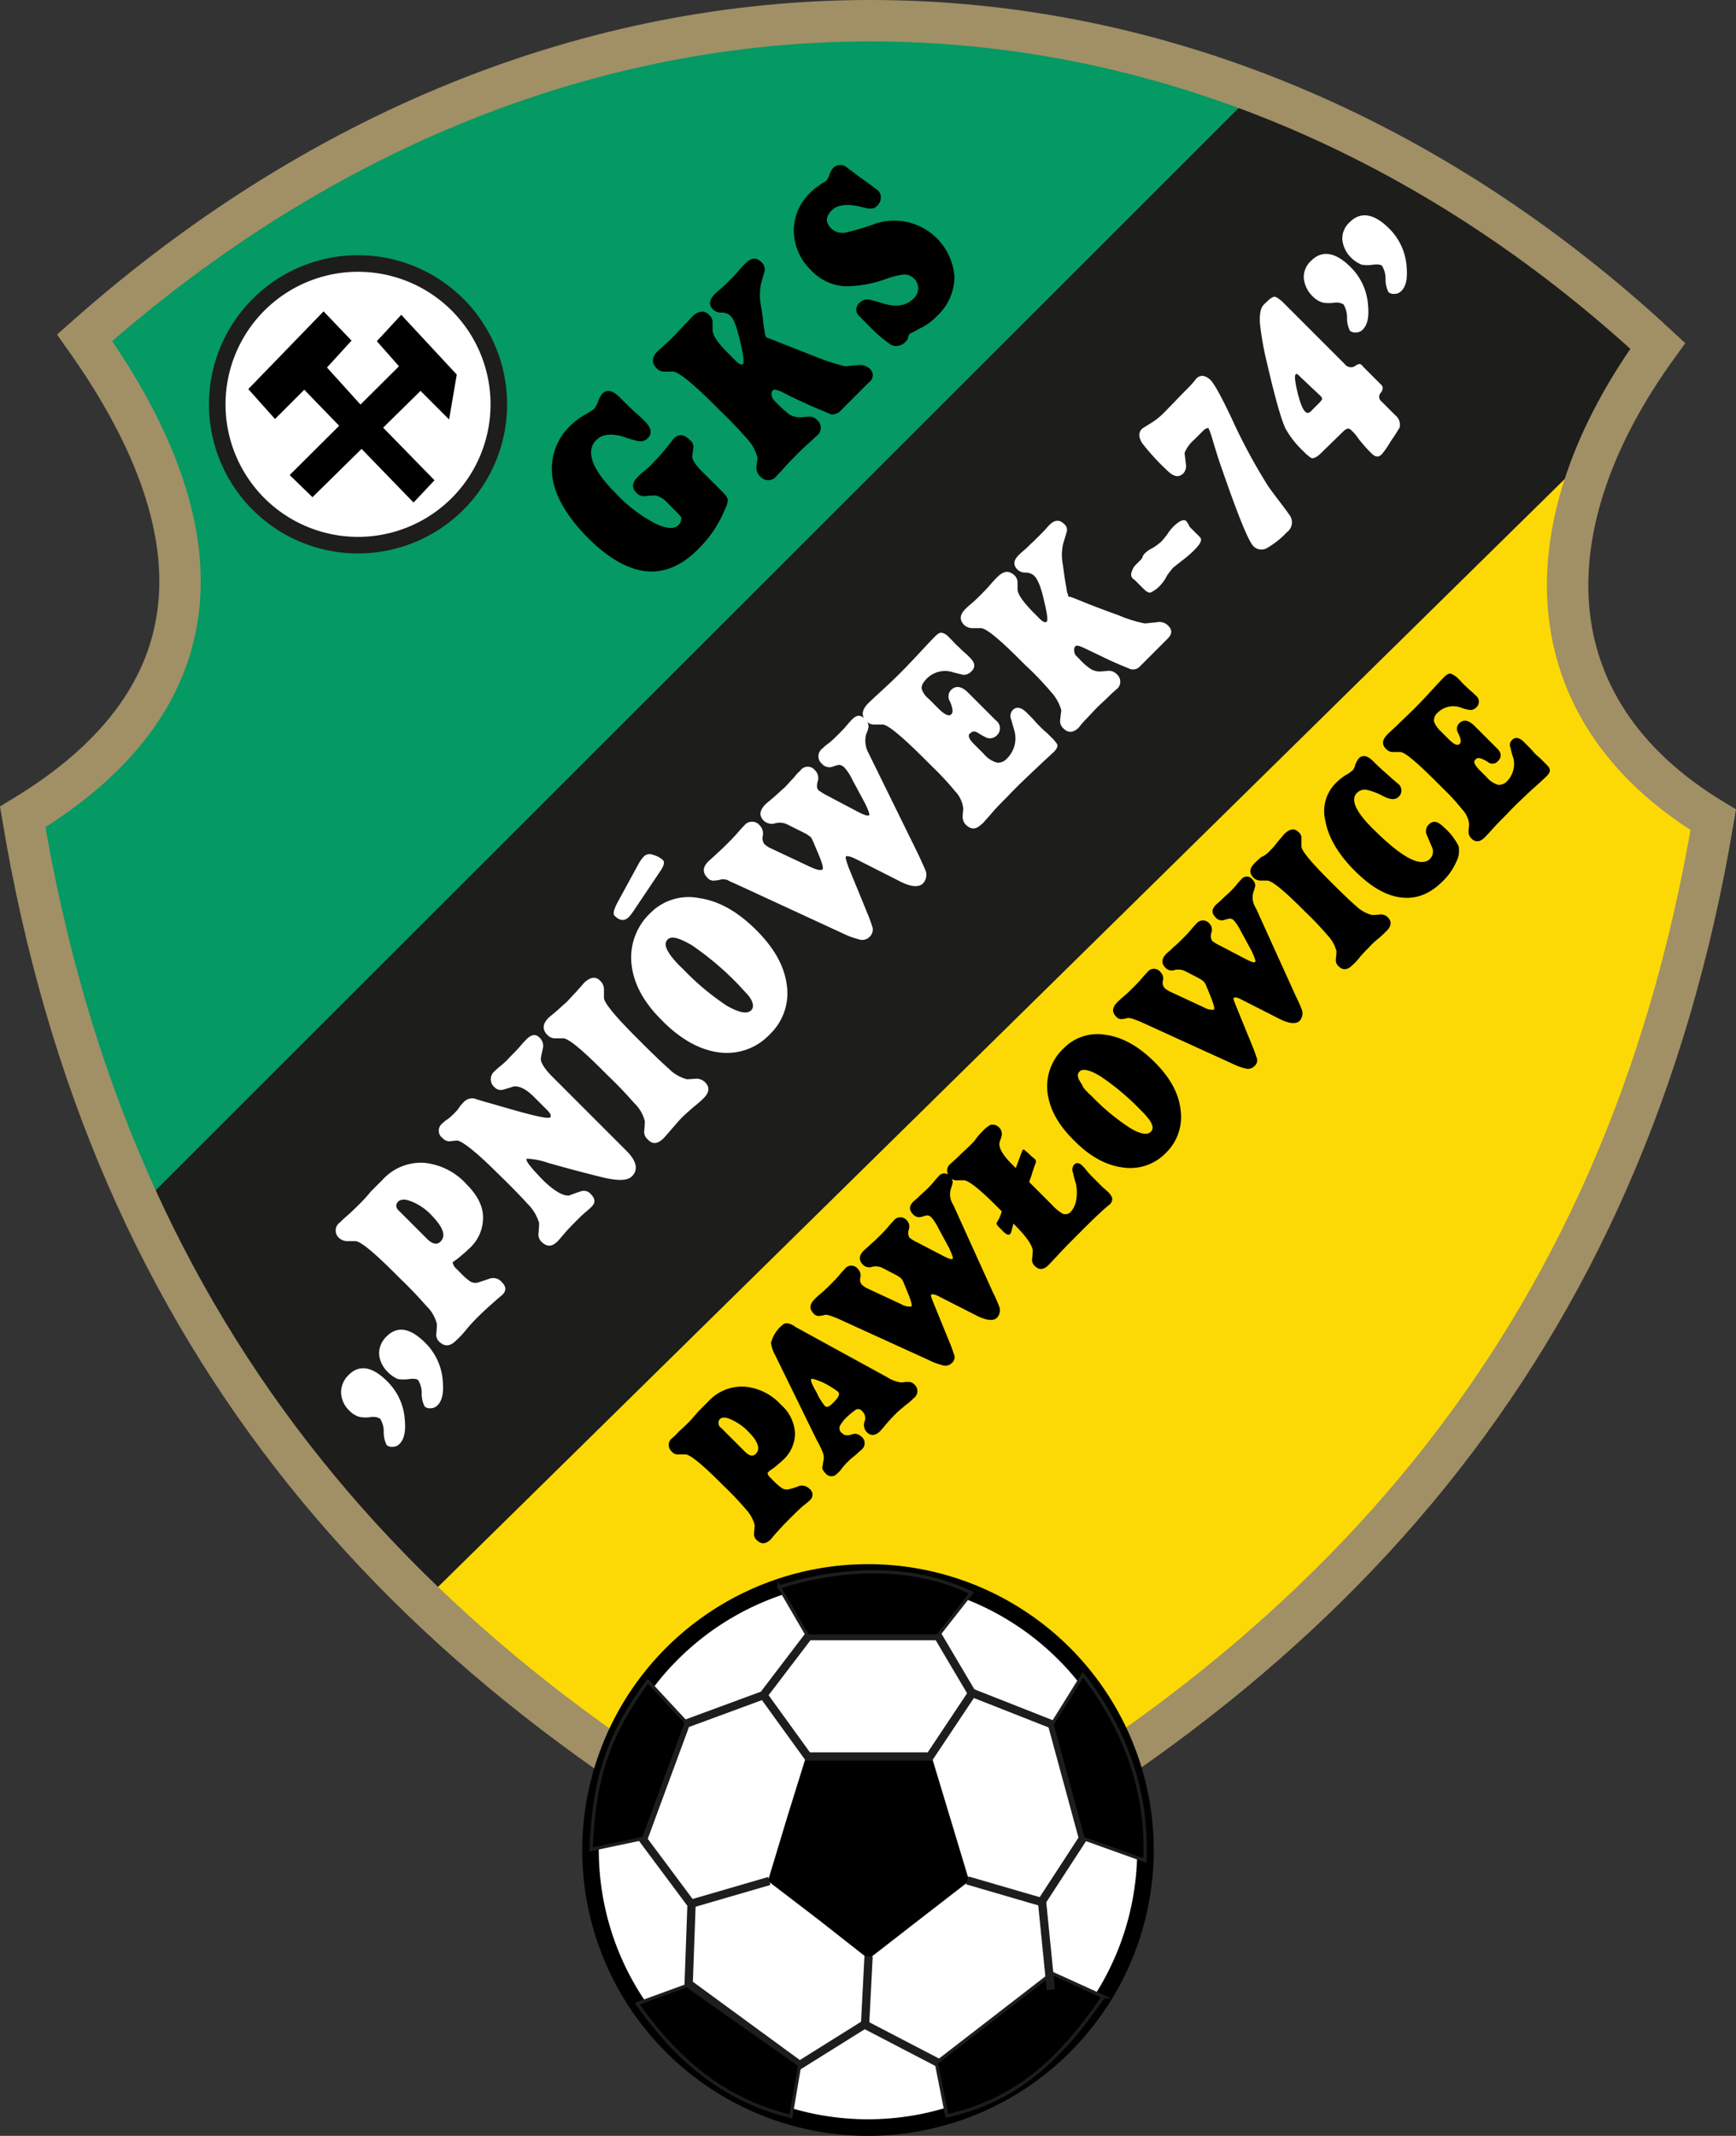 <svg xmlns="http://www.w3.org/2000/svg" xmlns:xlink="http://www.w3.org/1999/xlink" width="297.184" height="365.51" viewBox="0 0 297.184 365.51">
  <rect x="0" y="0" width="297.184" height="365.51" fill="#333333" stroke="none"/>
  <defs>
    <clipPath id="clip-path">
      <path id="Path_329" data-name="Path 329" d="M296.5,565.1c78.7-39.2,129.8-95.8,144.9-185.8-31.5-19-31.4-50.9-9.5-81.1-78.2-72.5-185.9-75.4-269.3-1.4,25.2,35.5,20.9,63-10.6,82,15,90,65.8,147.1,144.5,186.3Z"/>
    </clipPath>
  </defs>
  <g id="pniowek_pawlowice_slaskie" transform="translate(-148.109 -239.007)">
    <path id="Path_327" data-name="Path 327" d="M296.5,565.1c78.7-39.2,129.8-95.8,144.9-185.8-31.5-19-31.4-50.9-9.5-81.1-78.2-72.5-185.9-75.4-269.3-1.4,25.2,35.5,20.9,63-10.6,82,15,90,65.8,147.1,144.5,186.3Z" fill="#1d1d1b" fill-rule="evenodd"/>
    <g id="Group_377" data-name="Group 377">
      <g id="Group_375" data-name="Group 375" clip-path="url(#clip-path)">
        <path id="Path_328" data-name="Path 328" d="M276.7,93.4,400.3,217,120.7,496.3-2.8,372.7Z" fill="#059963" stroke="#059963" stroke-miterlimit="22.926" stroke-width="0.567" fill-rule="evenodd"/>
      </g>
      <g id="Group_376" data-name="Group 376" clip-path="url(#clip-path)">
        <path id="Path_330" data-name="Path 330" d="M447.9,290,570.4,414.6l-281.9,277L166.1,567Z" fill="#fcd905" stroke="#fcd905" stroke-miterlimit="22.926" stroke-width="0.567" fill-rule="evenodd"/>
      </g>
    </g>
    <path id="Path_332" data-name="Path 332" d="M296.5,565.1c78.7-39.2,129.8-95.8,144.9-185.8-31.5-19-31.4-50.9-9.5-81.1-78.2-72.5-185.9-75.4-269.3-1.4,25.2,35.5,20.9,63-10.6,82,15,90,65.8,147.1,144.5,186.3Z" fill="none" stroke="#a18f66" stroke-miterlimit="22.926" stroke-width="7.087"/>
    <path id="Path_333" data-name="Path 333" d="M296.7,508.1a47.5,47.5,0,1,1-47.5,47.5,47.543,47.543,0,0,1,47.5-47.5Z" fill="#fff" stroke="#000" stroke-miterlimit="22.926" stroke-width="2.835" fill-rule="evenodd"/>
    <path id="Path_334" data-name="Path 334" d="M296.8,573.9l-8.4-6.6-8.5-6.5,3.2-10.6,3.3-10.6h20.9l3.2,10.6,3.2,10.6-8.4,6.5Z" stroke="#000" stroke-miterlimit="22.926" stroke-width="0.567" fill-rule="evenodd"/>
    <path id="Path_335" data-name="Path 335" d="M307.3,539.6H286.4l-7.6-10.5,7.7-10.1h22.2l5.8,9.8-7.2,10.8Zm6.4,21.2,12.7,3.7,7.1-10.9-5.3-19.5-13.7-5.4m-35.7.4L265.5,534l-7.3,19.8,8.2,11,13.4-3.9m-13.3,3.8-.5,13.8,19,13.9,11.2-7,.6-11.6m-.6,11.7,14.8,7.7" fill="none" stroke="#1d1d1b" stroke-miterlimit="22.926" stroke-width="1.417"/>
    <path id="Path_336" data-name="Path 336" d="M328.2,534.1l5.3,19.5,10.6,3.8c.5-11.5-3.1-22.1-10.6-31.8l-5.3,8.5Z" stroke="#1d1d1b" stroke-miterlimit="22.926" stroke-width="0.567" fill-rule="evenodd"/>
    <path id="Path_337" data-name="Path 337" d="M337,580.7l-8.8-4L308.4,592l1.8,9.1c12.3-2.7,19.8-10.2,26.8-20.4Z" stroke="#1d1d1b" stroke-miterlimit="22.926" stroke-width="0.567" fill-rule="evenodd"/>
    <path id="Path_338" data-name="Path 338" d="M281.5,510.6c10.7-3.4,22.8-3.9,32.9,1l-5.8,7.4H286.4l-4.9-8.4Z" stroke="#1d1d1b" stroke-miterlimit="22.926" stroke-width="0.567" fill-rule="evenodd"/>
    <path id="Path_339" data-name="Path 339" d="M283.5,601.2c-10.7-2.6-19-8.9-26.3-19.3l8.5-3.1L285,592.4l-1.5,8.8Z" stroke="#1d1d1b" stroke-miterlimit="22.926" stroke-width="0.567" fill-rule="evenodd"/>
    <path id="Path_340" data-name="Path 340" d="M259,526.7c-6.4,8.8-9.2,15.9-9.7,28.8l9-1.9,7.3-19.8-6.6-7.1Z" stroke="#1d1d1b" stroke-miterlimit="22.926" stroke-width="0.567" fill-rule="evenodd"/>
    <line id="Line_6" data-name="Line 6" x2="1.5" y2="15" transform="translate(326.5 564.5)" fill="none" stroke="#1d1d1b" stroke-miterlimit="22.926" stroke-width="1.417"/>
    <path id="Path_341" data-name="Path 341" d="M209.4,284.1a24.1,24.1,0,1,1-24.1,24.1,24.113,24.113,0,0,1,24.1-24.1Z" fill="#fff" stroke="#1d1d1b" stroke-miterlimit="22.926" stroke-width="2.835" fill-rule="evenodd"/>
    <path id="Path_342" data-name="Path 342" d="M222.1,321.2l-12.7-13-5.7-6.3,4.2-4.6-4.4-4.6L191,305.6l4.2,4.7,5-5,18.7,19.3Z" stroke="#000" stroke-miterlimit="22.926" stroke-width="0.567" fill-rule="evenodd"/>
    <path id="Path_343" data-name="Path 343" d="M213,297.4l3.8,4.3-18.7,18.6,3.5,3.4,18.5-18.2,4.7,4.7,1.2-7-9.2-9.9Z" stroke="#000" stroke-miterlimit="22.926" stroke-width="0.567" fill-rule="evenodd"/>
    <path id="Path_344" data-name="Path 344" d="M264.2,326.9l-1.7-1.7a4.474,4.474,0,0,0-2.1-1.4,16.006,16.006,0,0,0-1.7.1,1.845,1.845,0,0,1-1.6-.5c-.9-.9-.8-1.8.2-2.8.1-.1.5-.5,1.1-1a11.717,11.717,0,0,0,1.6-1.5,28.48,28.48,0,0,0,2.3-2.6,15.064,15.064,0,0,0,1.1-1.4c.9-.9,1.8-.8,2.8.2a1.489,1.489,0,0,1,.6,1.4c-.1.5-.1,1-.2,1.4,0,.6.6,1.5,1.7,2.6l3.3,3.3.2.2.2.2a2.824,2.824,0,0,1,.7,1.1,4.094,4.094,0,0,1-.5,1.7,20.2,20.2,0,0,1-4.7,6.9c-5.5,5.5-11.7,4.9-18.6-1.9-3.6-3.6-5.7-7.1-6.2-10.4a10.159,10.159,0,0,1,3-8.9,12.612,12.612,0,0,1,2.5-1.9,18.666,18.666,0,0,0,1.6-1,4.61,4.61,0,0,0,.7-1.3,4.609,4.609,0,0,1,.7-1.3q1.2-1.2,3,.6l1.3,1.3c.3.3.8.8,1.5,1.4s1.2,1.1,1.5,1.4c1.1,1.1,1.3,2.1.5,2.9a1.754,1.754,0,0,1-1.6.5,17.981,17.981,0,0,1-2.4-.7c-2.2-.7-3.8-.5-4.8.5-1.9,1.9-.8,5,3.3,9.1a25.078,25.078,0,0,0,6.8,5.2q2.85,1.35,3.9.3a1.35,1.35,0,0,0,.5-1c.2-.2-.1-.6-.5-1Zm15.5-30,.8.3c2.5,1,5.1,2,7.6,3a37.7,37.7,0,0,0,4.7,1.5c.1,0,.8-.1,2.1-.2a2.531,2.531,0,0,1,2.1.6,1.46,1.46,0,0,1-.1,2.3l-1.3,1.3-1.1,1.1-1.5,1.5-1,1a1.918,1.918,0,0,1-1.7.6c-.2-.1-1.4-.6-3.5-1.5-1.5-.7-3.1-1.4-4.6-2.2-1-.5-1.6-.6-1.8-.4a.844.844,0,0,0-.2.7,1.606,1.606,0,0,0,.5,1.1l.6.6a18.091,18.091,0,0,0,1.9,1.7,3.28,3.28,0,0,0,2.1.5c.5,0,.9-.1,1.4-.1a1.76,1.76,0,0,1,1.3.6,1.69,1.69,0,0,1-.1,2.7c-.1.1-.6.6-1.4,1.3s-1.5,1.4-2.1,2-1.3,1.3-2,2.1-1.2,1.3-1.3,1.4a1.8,1.8,0,0,1-2.8.2,2.13,2.13,0,0,1-.7-1.6c.1-1.1.2-1.6.2-1.6a7.258,7.258,0,0,0-1.8-3.3c-.8-.9-2.3-2.6-4.7-4.9l-.9-.9c-3.7-3.7-6.1-5.6-7-5.7h-1.6a1.612,1.612,0,0,1-1.3-.6c-.9-.9-.8-1.9.2-2.9.1-.1.5-.4,1.1-1,.6-.5,1.2-1.1,1.7-1.6s1-1.1,1.7-1.8,1.1-1.2,1.3-1.4c1.1-1.1,2.1-1.3,3-.4a1.574,1.574,0,0,1,.6,1.3v1.3c0,.9.9,2.2,2.7,4l1.3,1.3c.6.6,1,.7,1.2.5s.1-1.4-.4-3.5c-.6-2.6-1.1-4.1-1.7-4.7a2.111,2.111,0,0,0-1.6-.6,1.978,1.978,0,0,1-1.4-.5c-.8-.8-.7-1.6.2-2.6.1-.1.4-.4,1-.9s1.1-1,1.6-1.5l.4-.4c.2-.2.6-.6,1.1-1.2s.9-1,1.2-1.3c1-1,1.9-1.1,2.8-.2a1.651,1.651,0,0,1,.5,1.5l-.6,2.1a9.566,9.566,0,0,0-.1,3.4c.2,1.2.4,2.4.5,3.6l.2,1.2a2.993,2.993,0,0,0,.3,1.1c-.4-.2-.1-.1.4.1Zm23.5.5a2.1,2.1,0,0,1-2.6.6,26.626,26.626,0,0,1-4.1-3.6l-1.2-1.2a1.5,1.5,0,0,1,0-2.4,1.774,1.774,0,0,1,1.7-.5c.8.2,1.6.4,2.5.7,2.2.6,3.8.3,5-.9a2.465,2.465,0,0,0,.8-1.7,2.342,2.342,0,0,0-.7-1.7,2.28,2.28,0,0,0-1.9-.7,13.613,13.613,0,0,0-2.8.7,20.53,20.53,0,0,1-7.1,1.3,8.633,8.633,0,0,1-5.9-2.8,9.521,9.521,0,0,1-2.9-6.6,9.007,9.007,0,0,1,2.8-6.6,10.1,10.1,0,0,1,1.6-1.3,7.127,7.127,0,0,1,1.1-.7,2.651,2.651,0,0,0,.6-1.1,3.581,3.581,0,0,1,.6-1.1,1.7,1.7,0,0,1,2.3-.2l2.4,1.8c2,1.4,3,2.2,3,2.2a1.656,1.656,0,0,1,.5,1.3,2.1,2.1,0,0,1-.7,1.4c-.5.5-1.2.5-2.3.2-2.6-.7-4.4-.5-5.4.5-1.1,1.1-1.1,2.1-.1,3.1a2.84,2.84,0,0,0,2.9.6,43.477,43.477,0,0,0,4.9-1.5,10.347,10.347,0,0,1,13.3,9.2,9.22,9.22,0,0,1-3,6.7,9.764,9.764,0,0,1-2.9,2.1c-1.1.6-1.6.9-1.6.8a3.609,3.609,0,0,0-.4.5,1.1,1.1,0,0,1-.4.9Z"/>
    <path id="Path_345" data-name="Path 345" d="M207.9,480.4a4.436,4.436,0,0,1-1.4-3.1,4.1,4.1,0,0,1,1.3-3c1.8-1.8,4-1.5,6.6,1.1a10.111,10.111,0,0,1,3,6.5c.2,2.1-.1,3.5-1,4.3a1.6,1.6,0,0,1-1.1.4,1.327,1.327,0,0,1-1-.3,4.856,4.856,0,0,1-.5-2.2,4.267,4.267,0,0,0-.6-2.3,2.373,2.373,0,0,0-1.5-.3,6.37,6.37,0,0,1-2,0,3.973,3.973,0,0,1-1.8-1.1Zm6.6-6.6a4.8,4.8,0,0,1-1.5-3.1,4.1,4.1,0,0,1,1.3-3c1.8-1.8,4-1.5,6.6,1.1a10.111,10.111,0,0,1,3,6.5c.2,2.1-.1,3.5-1,4.3a1.6,1.6,0,0,1-1.1.4,1.327,1.327,0,0,1-1-.3,4.856,4.856,0,0,1-.5-2.2,4.267,4.267,0,0,0-.6-2.3c-.2-.2-.7-.3-1.5-.2a6.472,6.472,0,0,1-2,0,5.347,5.347,0,0,1-1.7-1.2Zm2-27.5,4.7,4.7c.9.9,1.7,1.1,2.3.5,1-1,.5-2.4-1.4-4.4a9.42,9.42,0,0,0-3.6-2.5c-1-.4-1.7-.4-2.2,0-.5.5-.5,1.1.2,1.7Zm9.6,9.7.9.9a11.434,11.434,0,0,0,1.6,1.4,1.789,1.789,0,0,0,1.6.1l1.8-.6a1.918,1.918,0,0,1,2,.6c.8.8.8,1.5.1,2.2,0,0-.5.4-1.4,1.2s-1.8,1.6-2.6,2.4a29.605,29.605,0,0,0-2.3,2.5,14.675,14.675,0,0,1-1.6,1.7c-1,1-1.9,1.1-2.8.3a1.652,1.652,0,0,1-.6-1.5c.1-1,.1-1.6.1-1.6a6.381,6.381,0,0,0-1.8-3.1c-.8-.9-2.2-2.5-4.5-4.7l-.9-.9c-3.6-3.6-5.8-5.4-6.7-5.5h-1.5a2.106,2.106,0,0,1-1.3-.5,1.69,1.69,0,0,1,.1-2.7c.1-.1.5-.5,1.3-1.2s1.5-1.4,2.2-2.1a22.3,22.3,0,0,0,1.8-2l2-2a8.88,8.88,0,0,1,7.1-2.9,11.225,11.225,0,0,1,7.3,3.7c1.8,1.8,2.8,3.7,2.8,5.6a7.038,7.038,0,0,1-2.4,5.4c-.5.5-1.1,1-1.7,1.5a9.781,9.781,0,0,1-1.1.8,1.745,1.745,0,0,0,.5,1Zm16.6-32.7L255.4,436c1.7,1.7,2,3.2.9,4.3-.8.8-2.4.8-5,.2-2-.5-5.2-1.3-9.4-2.5a12.065,12.065,0,0,0-3.6-.7c-.3.3.6,1.4,2.6,3.5,2,2,3.6,2.9,4.6,2.8.6-.2,1.3-.5,2-.7a1.534,1.534,0,0,1,1.7.4c.8.8.9,1.5.2,2.2-.1.1-.4.4-1,.9s-1.1,1-1.6,1.5c-.6.6-1.2,1.2-1.9,2s-1.1,1.3-1.3,1.5c-1,1-1.8,1-2.7.2a1.739,1.739,0,0,1-.6-1.6c.1-1,.1-1.6.1-1.7a7.661,7.661,0,0,0-2-3.3c-.9-1-2.6-2.8-5.2-5.3-3.4-3.4-5.7-5.2-6.7-5.5a8.329,8.329,0,0,0-1.2.1,1.553,1.553,0,0,1-1.4-.5,1.589,1.589,0,0,1,0-2.6,4.55,4.55,0,0,1,.9-.7,12.038,12.038,0,0,0,1.1-1,5.3,5.3,0,0,0,.9-1.1,7.508,7.508,0,0,1,.7-.8,2.016,2.016,0,0,1,1.8-.6s1.2.4,3.4,1c6.1,1.8,9.3,2.6,9.6,2.2.2-.2.1-.6-.5-1.2l-2.3-2.3c-1.4-1.4-2.7-2-3.7-1.7-.5.2-1,.3-1.6.5a1.485,1.485,0,0,1-1.4-.4,1.789,1.789,0,0,1,0-2.8s.3-.3.9-.8a12.877,12.877,0,0,0,1.7-1.6c.6-.6,1.2-1.2,1.8-1.9s1-1.1,1-1.1c.9-.9,1.6-1,2.3-.3a1.974,1.974,0,0,1,.6,1.4c0,.3-.2.9-.4,2.1-.1.6.5,1.7,2,3.2Zm2.4-12.8c.4-.4.9-1,1.6-1.7.6-.7,1.1-1.2,1.3-1.5,1.1-1.1,2.1-1.3,2.9-.4a1.974,1.974,0,0,1,.6,1.4v1.5c.1.9,1.9,3.1,5.5,6.7l.9.9c2.2,2.2,3.8,3.7,4.7,4.5a6.836,6.836,0,0,0,3.1,1.8s.5,0,1.6-.1a2.2,2.2,0,0,1,1.5.6c.8.8.8,1.7-.2,2.7a16.69,16.69,0,0,1-1.7,1.5c-.8.7-1.5,1.3-2,1.8s-1,1.1-1.7,1.9-1.2,1.4-1.5,1.7c-1,1-1.9,1.1-2.7.2a1.652,1.652,0,0,1-.6-1.5c.1-1,.1-1.6.1-1.6a6.381,6.381,0,0,0-1.8-3.1c-.8-.9-2.2-2.5-4.5-4.7l-.9-.9c-3.6-3.6-5.8-5.4-6.7-5.5h-1.5a1.76,1.76,0,0,1-1.3-.6c-.9-.9-.8-1.9.2-2.9.2-.2.6-.5,1.3-1.1s1.3-1.2,1.8-1.6Zm34.8,5.5a10.037,10.037,0,0,1-8.7,3.1c-3.3-.4-6.7-2.3-9.9-5.6-3.1-3.1-4.8-6.3-5.1-9.7a10.429,10.429,0,0,1,3.2-8.5,9.233,9.233,0,0,1,8.4-2.6c3.4.5,6.6,2.3,9.8,5.5,3.1,3.1,4.8,6.2,5.2,9.4a9.684,9.684,0,0,1-2.9,8.4ZM265,404.8a43.558,43.558,0,0,0,7.5,6.3c2.1,1.2,3.5,1.5,4.2.8.5-.5.4-1.3-.3-2.3-.3-.4-.9-1-1.8-2a50.877,50.877,0,0,0-8-6.8c-2.2-1.3-3.6-1.7-4.2-1-.6.6-.4,1.4.5,2.7a16.426,16.426,0,0,0,2.1,2.3Zm-8.3-10.1a8.94,8.94,0,0,1-.9,1.2c-.8.8-1.6.7-2.5-.2q-.45-.45.6-2.4l3.6-6.6a6.233,6.233,0,0,1,.9-1.2,1.463,1.463,0,0,1,1.5-.2,3.932,3.932,0,0,1,1.7.9c.3.3.2.9-.4,1.8l-4.5,6.7Zm48.6-9.5c.7,1.5,1.1,2.4,1.3,2.9a2.142,2.142,0,0,1-.5,2.1c-.7.7-2.1.6-4-.4l-7.3-3.7c-1-.5-1.7-.7-1.9-.5-.1.1.1.8.5,1.9l3.4,8.3c.4,1,.6,1.7.7,2a1.739,1.739,0,0,1-.6,1.6,1.721,1.721,0,0,1-1.6.4,14.378,14.378,0,0,1-3-1.1l-17.1-7.9c-1.3-.6-2-.9-2.2-1a2.067,2.067,0,0,0-1.4-.3,5.019,5.019,0,0,1-1.2.2,1.294,1.294,0,0,1-1.2-.5c-.9-.9-.8-1.9.3-2.9.2-.2.6-.5,1.3-1.2.7-.6,1.3-1.2,1.8-1.7.6-.6,1.2-1.2,1.8-1.9s1-1.1,1.1-1.2a1.688,1.688,0,0,1,2.7,0,1.954,1.954,0,0,1,.5,1.7,1.89,1.89,0,0,0,.2,1.4,4.183,4.183,0,0,0,1.2.8l6.8,3.2c1.1.5,1.7.6,2,.4.2-.2,0-.9-.5-2.2l-1.1-2.6c-.2-.4-.3-.7-.5-.8a4.5,4.5,0,0,0-.9-.6l-3-1.5a2.96,2.96,0,0,0-2.1-.2,2.051,2.051,0,0,1-1.9-.4c-.9-.9-.8-1.8.3-2.9.1-.1.6-.5,1.3-1.1s1.3-1.2,1.9-1.7c.5-.5,1-1.1,1.6-1.7a7.153,7.153,0,0,1,1.1-1.2,1.547,1.547,0,0,1,2.5-.1,1.847,1.847,0,0,1,.5,1.9c-.2.7-.2,1.3.2,1.6a12.713,12.713,0,0,0,1.5.9l5.3,2.8c1,.5,1.6.7,1.8.5.1-.1-.1-.8-.7-2l-2.2-4.1a8.491,8.491,0,0,0-1.3-2,1.389,1.389,0,0,0-1-.5,6.474,6.474,0,0,0-1,.3,1.715,1.715,0,0,1-1.9-.5,1.647,1.647,0,0,1,.1-2.6,8.4,8.4,0,0,1,1.2-1c.6-.5,1.1-1,1.6-1.5.4-.4.9-.9,1.4-1.5s.8-.9.9-1c.8-.8,1.5-.8,2.2,0a1.729,1.729,0,0,1,.6,1.2,4.016,4.016,0,0,1-.4,1.3,4.381,4.381,0,0,0,.4,3.3l8.5,17.3Zm9.5-18.9,1.7,1.7a4.717,4.717,0,0,0,2.2,1.5,1.918,1.918,0,0,0,1.7-.6,4.856,4.856,0,0,0,1.4-4.7l-.6-2.1a1.482,1.482,0,0,1,.3-1.6c.6-.6,1.4-.5,2.4.5l.7.7c.5.5.9,1,1.4,1.5a17.877,17.877,0,0,0,1.4,1.3l.7.7a5.8,5.8,0,0,1,1,1.2c.1.4-.1.8-.6,1.3-.1.1-1.1,1-2.9,2.7s-3.5,3.3-5,4.9c-1,1-2.1,2.1-3,3.2-1,1.1-1.4,1.6-1.4,1.5-1,1-1.8,1-2.7.2a1.974,1.974,0,0,1-.6-1.4c0-.5.1-1,.1-1.5a5.1,5.1,0,0,0-1.4-2.9,46.835,46.835,0,0,0-3.7-4l-1.2-1.2c-4.1-4.1-6.6-6.2-7.5-6.2h-1.5a1.76,1.76,0,0,1-1.3-.6c-.9-.9-.8-1.9.4-3.1-.1.1.4-.4,1.6-1.5s2.5-2.3,3.8-3.6c1.4-1.4,2.7-2.8,4-4.2s2-2.1,2-2.1q.75-.75,1.2-.6a2.492,2.492,0,0,1,1.2.8l.5.5a13.58,13.58,0,0,0,1.2,1.2,15.384,15.384,0,0,0,1.3,1.2l.6.6c.9.9.9,1.7.1,2.4a1.845,1.845,0,0,1-1.2.5c-.2,0-.8-.2-1.7-.4a4.411,4.411,0,0,0-4.6,1q-1.05,1.05-.9,1.8a3.5,3.5,0,0,0,1.2,1.7l1.7,1.7c1,1,1.8,1.4,2.2.9.3-.3.2-1.1-.3-2.2a1.618,1.618,0,0,1,.2-1.9c.8-.8,1.8-.7,2.9.4l1.1,1.1,2.5,2.5.6.6.6.6a1.647,1.647,0,0,1,.1,2.6,1.622,1.622,0,0,1-2,.2c-.8-.4-1.2-.7-1.4-.8a.913.913,0,0,0-1.1.2c-.5.3-.2,1,.6,1.8Zm16.7-25.1.8.3c2.4,1,4.8,1.9,7.3,2.8a22.7,22.7,0,0,0,4.5,1.4c.1,0,.8-.1,2-.2a2.061,2.061,0,0,1,2,.6c.7.7.7,1.4-.1,2.2l-1.2,1.2-1,1-1.5,1.5-1,1a1.625,1.625,0,0,1-1.7.5c-.2-.1-1.3-.5-3.3-1.4-1.5-.7-2.9-1.4-4.4-2.1-1-.5-1.5-.6-1.7-.4a.844.844,0,0,0-.2.7,1.284,1.284,0,0,0,.4,1l.5.5a10.121,10.121,0,0,0,1.8,1.6,2.877,2.877,0,0,0,2,.5c.4,0,.9-.1,1.3-.1a1.936,1.936,0,0,1,1.3.6,1.647,1.647,0,0,1-.1,2.6c-.1.1-.6.5-1.3,1.2s-1.4,1.3-2,1.9-1.2,1.3-1.9,2a15.369,15.369,0,0,0-1.2,1.4c-.9.9-1.8,1-2.6.2a1.652,1.652,0,0,1-.6-1.5c.1-1,.2-1.6.2-1.6a7.445,7.445,0,0,0-1.7-3.1,51.993,51.993,0,0,0-4.5-4.7l-.9-.9c-3.6-3.6-5.8-5.4-6.7-5.4h-1.5a2.106,2.106,0,0,1-1.3-.5c-.9-.9-.8-1.8.2-2.8.1-.1.4-.4,1-.9s1.1-1,1.6-1.5,1-1,1.6-1.7,1-1.1,1.2-1.3c1.1-1.1,2-1.2,2.9-.4a1.729,1.729,0,0,1,.6,1.2v1.2c0,.9.9,2.1,2.5,3.8l1.3,1.3c.5.5.9.7,1.2.5.2-.2.1-1.3-.4-3.3-.5-2.4-1.1-3.9-1.7-4.5a2.035,2.035,0,0,0-1.5-.6,1.978,1.978,0,0,1-1.4-.5c-.8-.8-.7-1.6.2-2.5.1-.1.4-.4,1-.9s1-1,1.5-1.4l.4-.4,1.1-1.1c.5-.5.9-1,1.2-1.3,1-1,1.8-1,2.6-.2a1.281,1.281,0,0,1,.4,1.4c-.2.7-.4,1.3-.6,2a8.552,8.552,0,0,0-.1,3.2c.2,1.2.3,2.3.5,3.4l.2,1.1a2.993,2.993,0,0,0,.3,1.1c-.2.1,0,.2.5.3Zm15.4-2.2a5.372,5.372,0,0,1-1.8,1.4q-.45.15-1.2-.6l-.4-.4-.5-.5-.5-.5c-.2-.2-.4-.3-.5-.4a1.023,1.023,0,0,1-.2-1,3.38,3.38,0,0,1,.6-1.2l.5-.5.5-.5a1.069,1.069,0,0,0,.3-.5,1.794,1.794,0,0,1,.5-.7,4.824,4.824,0,0,1,1.2-.8,9.732,9.732,0,0,0,1.5-1.1c.2-.2.6-.7,1-1.2a8.509,8.509,0,0,1,1-1.3c1.1-1.1,1.9-1.4,2.3-1a5.917,5.917,0,0,1,.4.6,1.069,1.069,0,0,0,.3.5l.4.4.3.3.5.5.4.4c.5.5.1,1.2-1,2.3a21.255,21.255,0,0,1-2.1,1.8q-1.35,1.05-1.5,1.2a12.447,12.447,0,0,0-1,1.3,7.083,7.083,0,0,1-1,1.5Zm7.2-26.3-1.5,1.5a6.1,6.1,0,0,0-1.7,2.3c0,.2.1.8.2,1.8a1.925,1.925,0,0,1-.4,1.7c-.8.8-1.7.6-2.8-.5a38.568,38.568,0,0,1-4.3-4.7q-.9-1.5,0-2.4c.1-.1.6-.4,1.4-.9a11.6,11.6,0,0,0,2.1-1.6c1.5-1.5,2.9-3,4.2-4.3a17.8,17.8,0,0,0,1.6-1.8c.7-.7,1.5-.6,2.4.2.7.7,1.9,2.9,3.7,6.7a96.938,96.938,0,0,0,6.2,11.5c1.2,1.7,2.5,3.3,3.7,5a2.108,2.108,0,0,1-.5,2.9,14.864,14.864,0,0,1-3.4,2.7,1.93,1.93,0,0,1-2.3-.3c-.9-.9-2.7-5.4-5.5-13.5-.4-1.1-.9-2.7-1.5-4.7a15.649,15.649,0,0,0-.7-2c-.1-.1-.5,0-.9.4Zm20.1,3.9c-.6.6-1.2.9-1.6.8a7.882,7.882,0,0,1-1.4-1.2,16.136,16.136,0,0,1-3-3.8c-.7-1.4-1.8-5.2-3.2-11.3a51.107,51.107,0,0,1-1.2-6.7c-.1-1.7.1-2.8.8-3.4.8-.8,1.3-1.2,1.7-1.2.3,0,.7.3,1.3.8l10.7,10.7a1.336,1.336,0,0,0,1.7.4,1.793,1.793,0,0,1,.8-.4.723.723,0,0,1,.6.4l3.2,3.2c.3.3.3.8-.1,1.3a1.007,1.007,0,0,0,.1,1.5l.9.9,1.5,1.5a2.058,2.058,0,0,1,.7,2.1c-.1.1-.5.9-1.5,2.3a16.747,16.747,0,0,1-1.5,2.2c-.4.4-.7.5-1,.4q-.3,0-.9-.6a26.222,26.222,0,0,1-2.2-2.5,7.082,7.082,0,0,0-1.2-1.4c-.4-.4-.8-.3-1.4.3l-3.8,3.7Zm-3.4-13-.1-.1-.2-.2c-.3-.3-.5-.4-.6-.2-.2.2-.1,1.1.2,2.5q.75,3.3,1.5,3.9c.3.3.7.2,1.2-.4l.8-.8a5.06,5.06,0,0,0,.8-.9c.1-.2,0-.4-.3-.7l-3.3-3.1Z" fill="#fff"/>
    <path id="Path_346" data-name="Path 346" d="M372.8,289.7a5.043,5.043,0,0,1-1.5-3.1,3.753,3.753,0,0,1,1.3-3c1.8-1.8,4.1-1.5,6.7,1.1a10.111,10.111,0,0,1,3,6.5c.2,2.1-.1,3.5-1,4.3a1.6,1.6,0,0,1-1.1.4,1.327,1.327,0,0,1-1-.3,4.856,4.856,0,0,1-.5-2.2,4.266,4.266,0,0,0-.6-2.3,2.373,2.373,0,0,0-1.5-.3,6.37,6.37,0,0,1-2,0,3.974,3.974,0,0,1-1.8-1.1Zm6.6-6.6a5.043,5.043,0,0,1-1.5-3.1,3.753,3.753,0,0,1,1.3-3c1.8-1.8,4.1-1.5,6.7,1.1a10.111,10.111,0,0,1,3,6.5c.2,2.1-.1,3.5-1,4.3a1.6,1.6,0,0,1-1.1.4,1.327,1.327,0,0,1-1-.3,4.856,4.856,0,0,1-.5-2.2,4.266,4.266,0,0,0-.6-2.3c-.2-.2-.7-.3-1.5-.2a6.472,6.472,0,0,1-2,0,5.615,5.615,0,0,1-1.8-1.2Z" fill="#fff"/>
    <path id="Path_347" data-name="Path 347" d="M271.6,483.4l4,4c.8.8,1.4.9,1.9.4.8-.8.4-2.1-1.2-3.7a9.4,9.4,0,0,0-3.1-2.2c-.9-.4-1.5-.4-1.9,0a1.045,1.045,0,0,0,.3,1.5Zm8.2,8.3.8.8a10.061,10.061,0,0,0,1.4,1.2,1.655,1.655,0,0,0,1.4.1,8.8,8.8,0,0,0,1.5-.5,1.843,1.843,0,0,1,1.8.5,1.231,1.231,0,0,1,.1,1.9,12.244,12.244,0,0,1-1.2,1c-.8.7-1.5,1.4-2.2,2.1-.6.6-1.3,1.3-2,2.1a19.5,19.5,0,0,0-1.3,1.5c-.9.9-1.7.9-2.4.2a1.379,1.379,0,0,1-.5-1.3c.1-.9.1-1.3.1-1.3a6.2,6.2,0,0,0-1.5-2.7,52.019,52.019,0,0,0-3.8-4l-.7-.7c-3.1-3.1-5-4.6-5.8-4.7h-1.3a1.274,1.274,0,0,1-1.1-.5,1.46,1.46,0,0,1,.1-2.3,9.821,9.821,0,0,0,1.1-1.1c.7-.6,1.3-1.2,1.9-1.8.3-.3.8-.9,1.5-1.7l1.7-1.7a7.8,7.8,0,0,1,6.1-2.5,9.49,9.49,0,0,1,6.3,3.1,6.947,6.947,0,0,1,2.4,4.8,6.128,6.128,0,0,1-2.1,4.7c-.4.4-.9.8-1.5,1.3-.6.4-.9.6-.9.7-.3.1-.2.4.1.8Zm8.1-6.3-7.1-14.5a5.451,5.451,0,0,1-.7-2.1,5.8,5.8,0,0,1,1.9-3,1.129,1.129,0,0,1,1.1-.3,3.092,3.092,0,0,1,1.2.6l15.7,8.6a5.819,5.819,0,0,0,2.5.9,4.1,4.1,0,0,1,1.1-.1,1.284,1.284,0,0,1,1,.4,1.5,1.5,0,0,1-.1,2.4,10.146,10.146,0,0,1-1.4,1.2c-.7.6-1.2,1-1.5,1.3-.4.4-1,1-1.6,1.7s-1,1.2-1.2,1.4c-.8.8-1.6.9-2.3.2a1.8,1.8,0,0,1-.4-1.8,1.6,1.6,0,0,0-.4-1.8.872.872,0,0,0-1-.3,11.723,11.723,0,0,0-1.5,1.2,6.265,6.265,0,0,0-1.3,1.6,1.038,1.038,0,0,0,.4,1.3c.4.4.9.4,1.6.2a1.482,1.482,0,0,1,1.6.3,1.43,1.43,0,0,1,.2,2.2c-.2.2-.5.4-1,.9-.5.4-1,.8-1.3,1.1a14.25,14.25,0,0,0-1.1,1.2,4.806,4.806,0,0,1-.9,1,1.274,1.274,0,0,1-2-.1c-.4-.4-.6-.8-.5-1.1.1-.4.1-.8.2-1.1a2.7,2.7,0,0,0-.3-1.7,15.113,15.113,0,0,0-.9-1.8ZM287,475c-.2.2.1.9.9,2.3a10.7,10.7,0,0,0,1.4,2.3c.3.3.7.2,1.3-.4l.3-.3c.8-.8,1-1.3.7-1.7a16.056,16.056,0,0,0-2.6-1.6c-1.2-.5-1.8-.7-2-.6Zm31.1-14.8a24.073,24.073,0,0,1,1.1,2.5,1.918,1.918,0,0,1-.4,1.8c-.6.6-1.8.5-3.4-.3l-6.3-3.2c-.9-.5-1.4-.6-1.6-.4-.1.1.1.6.5,1.6l2.9,7.1c.3.8.5,1.4.6,1.7a1.3,1.3,0,0,1-.5,1.3,1.479,1.479,0,0,1-1.3.4,11.078,11.078,0,0,1-2.5-.9l-14.7-6.7a16.28,16.28,0,0,0-1.9-.8,3.457,3.457,0,0,0-1.2-.3,4.4,4.4,0,0,1-1,.2,1.1,1.1,0,0,1-1-.4c-.8-.8-.7-1.6.2-2.5.1-.1.5-.5,1.1-1s1.1-1,1.6-1.5,1-1,1.5-1.6.8-.9.9-1a1.4,1.4,0,0,1,2.3,0,1.485,1.485,0,0,1,.4,1.4,1.376,1.376,0,0,0,.2,1.2,3.592,3.592,0,0,0,1,.7l5.8,2.7a2.828,2.828,0,0,0,1.7.4c.2-.2,0-.8-.4-1.9l-.9-2.2a3.218,3.218,0,0,0-.4-.7,6.818,6.818,0,0,0-.7-.5l-2.5-1.3a2.674,2.674,0,0,0-1.8-.2,1.5,1.5,0,0,1-1.6-.4c-.7-.7-.7-1.6.3-2.5.1-.1.5-.4,1.1-1,.6-.5,1.1-1,1.6-1.5.4-.4.9-.9,1.4-1.5s.8-.9.9-1a1.418,1.418,0,0,1,2.2-.1,1.555,1.555,0,0,1,.4,1.6,1.611,1.611,0,0,0,.1,1.4,6.046,6.046,0,0,0,1.3.8l4.6,2.4c.8.4,1.3.6,1.5.4q.15-.15-.6-1.8l-1.9-3.5a8.236,8.236,0,0,0-1.1-1.7,1.033,1.033,0,0,0-.8-.4c-.1,0-.4.1-.8.2a1.382,1.382,0,0,1-1.6-.4c-.7-.7-.7-1.4.1-2.2.1-.1.5-.4,1-.9s1-.9,1.3-1.2a15.384,15.384,0,0,0,1.2-1.3,10.533,10.533,0,0,1,.8-.9,1.169,1.169,0,0,1,1.9,0,1.591,1.591,0,0,1,.5,1,4.55,4.55,0,0,1-.3,1.1,3.232,3.232,0,0,0,.4,2.8l6.8,15Zm1.5-13.9-.9-.9c-2.9-2.9-4.7-4.3-5.5-4.4h-1.3a1.274,1.274,0,0,1-1.1-.5,1.5,1.5,0,0,1,.1-2.4c.2-.2.7-.6,1.4-1.3s1.4-1.3,1.9-1.8a9.388,9.388,0,0,0,1.2-1.4,14.667,14.667,0,0,1,1-1.1,4.48,4.48,0,0,1,1.3-1,1.608,1.608,0,0,1,1.9,1.8c-.1.5-.3.9-.4,1.3q-.15,1.35,2.1,3.6l.7.7,1-2.7c.1-.2.1-.3.2-.4s.2-.1.4.1a10.533,10.533,0,0,1,.9.8c.3.3.6.5.8.7s.2.5,0,.9c-.1.3-.3.8-.5,1.5s-.4,1.1-.5,1.5l3.8,3.8a9.075,9.075,0,0,0,1.9,1.6,1.238,1.238,0,0,0,1.4-.3,3.8,3.8,0,0,0,.9-1.8,7.575,7.575,0,0,0,0-3,18.029,18.029,0,0,1-.5-1.9,1.326,1.326,0,0,1,.2-1.4c.4-.4.9-.3,1.4.2a8.783,8.783,0,0,1,.7.8,15.374,15.374,0,0,0,1.2,1.3l1.3,1.3c.5.5.9.8,1.1,1a2.894,2.894,0,0,1,.8,1.1,1.294,1.294,0,0,1-.5,1.2,18.032,18.032,0,0,0-1.5,1.3c-1.1,1-2.2,2.1-3.4,3.3-1.4,1.4-2.7,2.7-3.9,4s-1.7,1.8-1.6,1.7c-.8.8-1.6.9-2.3.2a1.379,1.379,0,0,1-.5-1.3c.1-.9.1-1.4.1-1.4-.1-1-1.2-2.5-3.3-4.6l-.4,1.5c-.1.2-.1.3-.2.3-.2.2-.6.1-1.1-.4l-.8-.8c-.3-.3-.4-.5-.4-.7a6.9,6.9,0,0,0,.9-2Zm28.2-10.1a8.5,8.5,0,0,1-7.5,2.6c-2.9-.4-5.7-1.9-8.5-4.8-2.7-2.7-4.1-5.4-4.4-8.3a8.944,8.944,0,0,1,2.8-7.3,8.1,8.1,0,0,1,7.2-2.3c2.9.4,5.7,2,8.4,4.7,2.6,2.6,4.1,5.3,4.4,8.1a8.54,8.54,0,0,1-2.4,7.3ZM335,426.6a37.321,37.321,0,0,0,6.5,5.4c1.8,1.1,3,1.3,3.6.7.5-.5.4-1.1-.2-2a13.478,13.478,0,0,0-1.5-1.7,42.139,42.139,0,0,0-6.9-5.8c-1.8-1.1-3.1-1.4-3.6-.8-.5.5-.3,1.2.5,2.3,0,.3.6,1,1.6,1.9Zm34.9-17.2a24.073,24.073,0,0,1,1.1,2.5,1.918,1.918,0,0,1-.4,1.8c-.6.6-1.8.5-3.4-.3l-6.3-3.2c-.9-.5-1.4-.6-1.6-.4-.1.1.1.6.5,1.6l2.9,7.1c.3.8.5,1.4.6,1.7a1.3,1.3,0,0,1-.5,1.3,1.479,1.479,0,0,1-1.3.4,11.078,11.078,0,0,1-2.5-.9l-14.7-6.7a16.28,16.28,0,0,0-1.9-.8,3.457,3.457,0,0,0-1.2-.3,4.4,4.4,0,0,1-1,.2,1.1,1.1,0,0,1-1-.4c-.8-.8-.7-1.6.2-2.5.1-.1.5-.5,1.1-1s1.1-1,1.6-1.5,1-1,1.5-1.6.8-.9.9-1a1.4,1.4,0,0,1,2.3,0,1.485,1.485,0,0,1,.4,1.4,1.376,1.376,0,0,0,.2,1.2,3.592,3.592,0,0,0,1,.7l5.8,2.7a2.828,2.828,0,0,0,1.7.4c.2-.2,0-.8-.4-1.9l-.9-2.2a3.218,3.218,0,0,0-.4-.7,6.818,6.818,0,0,0-.7-.5l-2.5-1.3a2.674,2.674,0,0,0-1.8-.2,1.5,1.5,0,0,1-1.6-.4c-.7-.7-.7-1.6.3-2.5.1-.1.5-.4,1.1-1,.6-.5,1.1-1,1.6-1.5.4-.4.9-.9,1.4-1.5s.8-.9.9-1a1.418,1.418,0,0,1,2.2-.1,1.555,1.555,0,0,1,.4,1.6,1.611,1.611,0,0,0,.1,1.4,6.046,6.046,0,0,0,1.3.8l4.6,2.4c.8.4,1.3.6,1.5.4q.15-.15-.6-1.8l-1.9-3.5a8.236,8.236,0,0,0-1.1-1.7,1.033,1.033,0,0,0-.8-.4c-.1,0-.4.1-.8.2a1.382,1.382,0,0,1-1.6-.4c-.7-.7-.7-1.4.1-2.2.1-.1.5-.4,1-.9s1-.9,1.3-1.2a15.384,15.384,0,0,0,1.2-1.3,10.533,10.533,0,0,1,.8-.9,1.169,1.169,0,0,1,1.9,0,1.591,1.591,0,0,1,.5,1,4.55,4.55,0,0,1-.3,1.1,3.232,3.232,0,0,0,.4,2.8l6.8,15Zm-4.4-24.8a10.752,10.752,0,0,0,1.3-1.5c.5-.6.9-1,1.1-1.3,1-1,1.8-1.1,2.5-.4a1.294,1.294,0,0,1,.5,1.2v1.3c.1.8,1.7,2.7,4.7,5.7l.7.7c1.9,1.9,3.3,3.2,4,3.8a6.2,6.2,0,0,0,2.7,1.5s.5,0,1.4-.1a1.656,1.656,0,0,1,1.3.5c.7.7.6,1.5-.2,2.3-.2.2-.7.7-1.4,1.3a13.591,13.591,0,0,0-1.7,1.6c-.4.4-.9.9-1.5,1.6a9.624,9.624,0,0,1-1.3,1.4c-.8.8-1.6.9-2.3.2a1.379,1.379,0,0,1-.5-1.3c.1-.9.1-1.3.1-1.3a6.2,6.2,0,0,0-1.5-2.7,52.019,52.019,0,0,0-3.8-4l-.7-.7c-3.1-3.1-5-4.6-5.8-4.7h-1.3a1.606,1.606,0,0,1-1.1-.5c-.8-.8-.7-1.6.2-2.5.1-.1.5-.5,1.1-1a4.177,4.177,0,0,0,1.5-1.1Zm17.5-3.9c5.1,5.1,8.3,6.8,9.9,5.3a1.818,1.818,0,0,0,.4-1.9l-.9-2.1a1.625,1.625,0,0,1,.3-1.9c.7-.7,1.5-.6,2.5.4a10.565,10.565,0,0,1,2.6,3.3,3.968,3.968,0,0,1-.4,2.7,10.375,10.375,0,0,1-2.3,3.3c-2.2,2.2-4.5,3.1-7.1,2.8s-5.2-1.8-8-4.6-4.5-5.7-5-8.5a6.782,6.782,0,0,1,1.9-6.6,9.833,9.833,0,0,1,1.5-1.2,6.53,6.53,0,0,0,1.3-.9,1.872,1.872,0,0,0,.4-.9,5.423,5.423,0,0,1,.6-1.1c.7-.7,1.6-.5,2.7.7.7.7,1.6,1.5,2.5,2.3s1.4,1.2,1.5,1.3a1.46,1.46,0,0,1,.1,2.3c-.5.5-1.4.5-2.7-.2a11.45,11.45,0,0,0-2.6-1,1.886,1.886,0,0,0-1.8.5c-1.1,1.1-.3,3.1,2.6,6Zm18.2-10.1,1.4,1.4a4.22,4.22,0,0,0,1.9,1.3,1.837,1.837,0,0,0,1.5-.5,4.266,4.266,0,0,0,1.2-4,12.091,12.091,0,0,1-.5-1.8,1.167,1.167,0,0,1,.3-1.4c.5-.5,1.2-.4,2,.4l.6.6a15.384,15.384,0,0,1,1.2,1.3c.4.4.8.7,1.2,1.1l.6.6c.5.5.8.8.8,1.1.1.3-.1.7-.5,1.1-.1.1-.9.9-2.5,2.3-1.5,1.4-3,2.8-4.3,4.2-.9.9-1.8,1.8-2.6,2.7s-1.2,1.3-1.2,1.3c-.8.8-1.6.9-2.3.2a1.584,1.584,0,0,1-.5-1.2c0-.4.1-.8.1-1.3a4.331,4.331,0,0,0-1.2-2.5,34.88,34.88,0,0,0-3.2-3.5l-1-1c-3.5-3.5-5.6-5.3-6.4-5.3h-1.3a1.606,1.606,0,0,1-1.1-.5c-.8-.8-.7-1.6.3-2.6-.1.1.3-.3,1.4-1.3,1-1,2.1-2,3.2-3.1,1.2-1.2,2.3-2.4,3.4-3.6s1.7-1.8,1.7-1.8c.4-.4.8-.6,1.1-.5a3.778,3.778,0,0,1,1.1.7l.5.5a9.428,9.428,0,0,0,1,1,9.958,9.958,0,0,0,1.1,1l.5.5a1.315,1.315,0,0,1,.1,2.1,1.366,1.366,0,0,1-1.1.4,6.39,6.39,0,0,1-1.5-.4,3.76,3.76,0,0,0-3.9.8,1.766,1.766,0,0,0-.7,1.6,4.183,4.183,0,0,0,1,1.5l1.5,1.5c.9.9,1.5,1.2,1.9.8.3-.3.2-.9-.3-1.9a1.312,1.312,0,0,1,.2-1.6c.7-.7,1.5-.6,2.5.3l.9.9,2.1,2.1.5.5.5.5c.8.8.8,1.5.1,2.2a1.23,1.23,0,0,1-1.7.1,5.659,5.659,0,0,0-1.2-.6c-.4-.1-.7-.1-.9.2-.4.3-.2.8.5,1.6Z"/>
  </g>
</svg>
